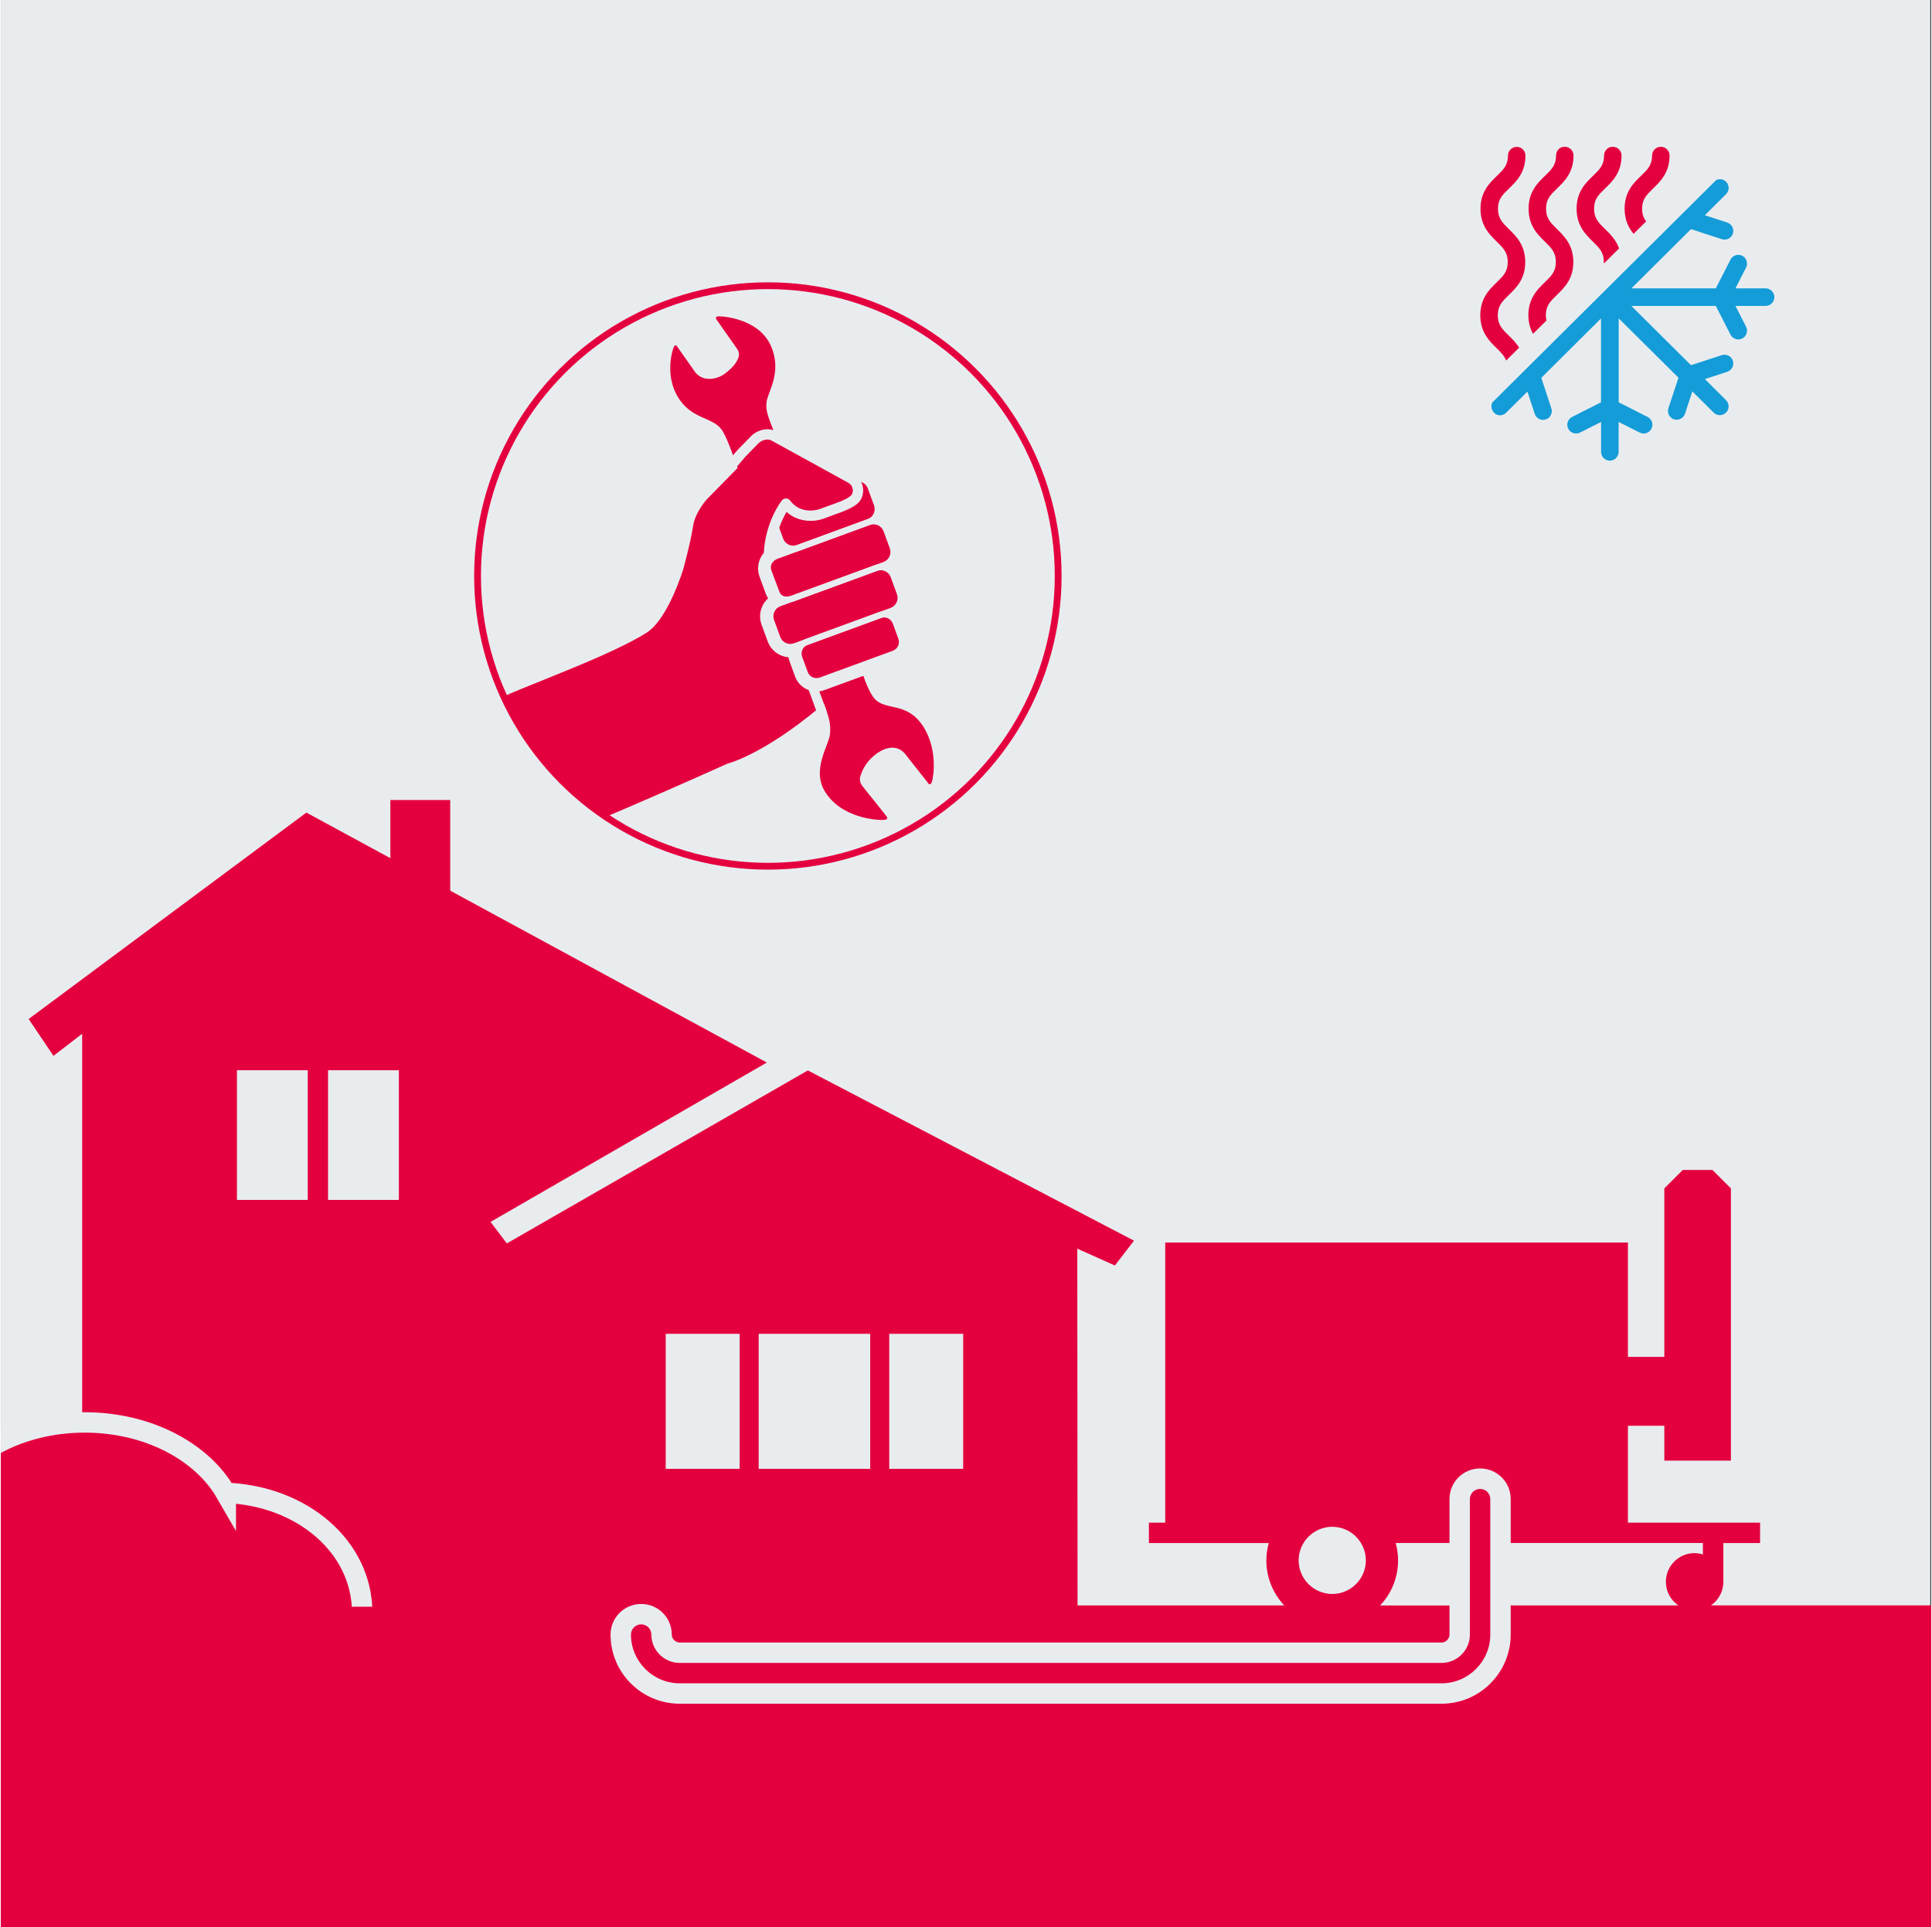 <?xml version="1.0" encoding="UTF-8"?>
<svg xmlns="http://www.w3.org/2000/svg" xmlns:xlink="http://www.w3.org/1999/xlink" id="Ebene_2" viewBox="0 0 283.85 283.46" width="450" height="449"><rect x="0" y="0" width="283.85" height="283.46" fill="#333333" stroke="none"/><defs><style>.cls-1{fill:#010101;}.cls-1,.cls-2,.cls-3,.cls-4,.cls-5{stroke-width:0px;}.cls-6{clip-path:url(#clippath);}.cls-2,.cls-7{fill:none;}.cls-3,.cls-8{fill:#e4003f;}.cls-9{clip-path:url(#clippath-1);}.cls-4{fill:#e9ecef;}.cls-8{stroke:#e9ecef;stroke-width:3px;}.cls-8,.cls-7{stroke-miterlimit:10;}.cls-7{stroke:#e4003f;}.cls-5{fill:#149cd8;}</style><clipPath id="clippath"><circle class="cls-7" cx="112.79" cy="84.71" r="42.69"/></clipPath><clipPath id="clippath-1"><rect class="cls-2" width="283.72" height="283.46"/></clipPath></defs><g id="Ebene_1-2"><rect class="cls-4" width="283.72" height="283.46"/><rect class="cls-3" x=".13" y="236.12" width="283.72" height="47.34"/><rect class="cls-3" x="57.28" y="117.66" width="8.8" height="16.15"/><path class="cls-2" d="M244.84,232.65c0-2.33,1.89-4.22,4.22-4.22.43,0,.83.08,1.22.2v-1.69h-45.18c.22.81.35,1.66.35,2.55,0,2.57-1.01,4.9-2.64,6.64h43.85c-1.09-.77-1.82-2.04-1.82-3.48Z"/><path class="cls-3" d="M219.02,220.48c0-.83-.67-1.5-1.5-1.5s-1.5.67-1.5,1.5v19.92c0,2.3-1.87,4.17-4.17,4.17h-112.02c-2.3,0-4.17-1.87-4.17-4.17,0-.83-.67-1.5-1.5-1.5s-1.5.67-1.5,1.5c0,3.95,3.22,7.17,7.17,7.17h112.02c3.95,0,7.17-3.22,7.17-7.17v-19.92Z"/><path class="cls-2" d="M246.67,236.12c-1.1-.76-1.83-2.03-1.83-3.47,0-2.33,1.89-4.22,4.22-4.22.43,0,.83.08,1.22.2v-1.69h-28.27v9.18h24.66Z"/><path class="cls-2" d="M205.11,226.94c.22.81.35,1.66.35,2.55,0,2.57-1.01,4.9-2.64,6.64h10.2v-9.18h-7.91Z"/><path class="cls-3" d="M251.46,236.12c1.1-.76,1.83-2.03,1.83-3.47,0-.08-.02-.15-.02-.22h.02v-5.49h5.4v-3h-19.43v-14.25h5.35v5.13h9.79v-40.04l-2.71-2.71h-4.37l-2.71,2.71v24.78h-5.35v-16.82h-68.04v41.2h-2.4v3h17.62c-.22.81-.35,1.66-.35,2.55,0,2.57,1.01,4.9,2.64,6.64h-30.4s-.04-51.73-.04-52.48l5.53,2.47,2.81-3.65-47.96-25.04-44.26,25.44-2.4-3.16,40.63-23.44-67.71-36.76-40.84,30.36,3.65,5.42,4.22-3.25v84.08H.13v47.34h283.72v-47.34h-32.39ZM130.64,196.17h10.87v19.86h-10.87v-19.86ZM111.44,196.17h16.4v19.86h-16.4v-19.86ZM97.77,196.17h10.87v19.86h-10.87v-19.86ZM48.12,157.4h10.41v19.08h-10.41v-19.08ZM34.72,157.4h10.41v19.08h-10.41v-19.08ZM195.78,234.43c-2.72,0-4.94-2.22-4.94-4.94s2.22-4.94,4.94-4.94,4.94,2.22,4.94,4.94-2.22,4.94-4.94,4.94Z"/><path class="cls-4" d="M222.02,226.93v-6.46c0-2.49-2.01-4.5-4.5-4.5s-4.5,2.01-4.5,4.5v6.46h-7.91c.22.82.35,1.67.35,2.55,0,2.58-1,4.91-2.64,6.64h10.2v4.28c0,.63-.54,1.17-1.17,1.17h-112.02c-.63,0-1.17-.54-1.17-1.17,0-2.49-2.01-4.5-4.5-4.5s-4.5,2.01-4.5,4.5c0,5.61,4.56,10.17,10.17,10.17h112.02c5.61,0,10.17-4.56,10.17-10.18v-4.28h24.65c-1.11-.76-1.83-2.03-1.83-3.47,0-2.33,1.89-4.22,4.22-4.22.43,0,.83.08,1.22.2v-1.69h-28.26ZM219.02,240.4c0,3.95-3.22,7.17-7.17,7.17h-112.02c-3.95,0-7.17-3.22-7.17-7.17,0-.83.67-1.5,1.5-1.5s1.5.67,1.5,1.5c0,2.3,1.87,4.17,4.17,4.17h112.02c2.3,0,4.17-1.87,4.17-4.17v-19.92c0-.83.67-1.5,1.5-1.5s1.5.67,1.5,1.5v19.92Z"/><g class="cls-6"><path class="cls-3" d="M107.24,65.82l13.56,37.02c.95,2.58,1.29,3.52,1.12,5.16-.17,1.64-2.74,5.22-.71,8.46,2.45,3.92,7.68,4.18,8.62,4.13.93-.05.31-.66.31-.66l-3.39-4.25s-.61-.66-.38-1.44c.23-.78.72-2.02,2.07-3.14,1.08-.89,2.95-1.85,4.41-.37l3.41,4.32s.38.74.66-.1c.28-.84.86-5.15-1.52-8.45-2.38-3.3-5.34-1.93-6.94-3.76-.75-.86-1.46-2.87-1.46-2.87l-13.22-36.1c-.86-2.36-1.4-3.31-1.16-4.77.24-1.46,2.33-4.42.57-8.23-1.74-3.79-6.72-4.25-7.57-4.25-.84,0-.31.58-.31.58l2.9,4.13s.51.62.27,1.31c-.24.69-.78,1.51-2.05,2.44-1.02.75-3.01,1.27-4.25-.14l-2.66-3.77s-.3-.68-.6.05c-.29.74-1.24,4.33.73,7.42,1.97,3.09,4.9,2.81,6.25,4.53.63.81,1.34,2.75,1.34,2.75Z"/><path class="cls-3" d="M71.55,103.91l6.24,20.23c.41,1.11,29.08-11.84,29.08-11.84,0,0,5.01-1.18,13.45-8.19,0,0,3.94-2.8,5.25-5.86l5.74-2.1c.95-.35,1.43-1.4,1.09-2.34l-.82-2.24c-.32-.88-1.26-1.37-2.15-1.15l1.56-.57c1.05-.39,1.59-1.55,1.21-2.6l-.91-2.49c-.39-1.05-1.55-1.59-2.6-1.21l1.25-.46c1.05-.39,1.59-1.55,1.21-2.6l-.91-2.49c-.39-1.05-1.55-1.59-2.6-1.21,1.05-.39,1.59-1.55,1.21-2.6l-.91-2.49c-.39-1.05-1.55-1.59-2.6-1.21l-.08.03c-.07-.06-.15-.11-.23-.15l-10.34-5.69c-.98-.54-2.29-.12-2.98.71l-7.93,8.08s-1.69,1.89-1.98,3.85c-.35,2.37-1.42,6.27-1.42,6.27,0,0-2.21,7.46-5.46,9.49-7.02,4.39-23.76,9.73-23.36,10.84ZM115.47,74.08h-.04s.03-.01.03-.01c0,0,0,0,0,.01Z"/><rect class="cls-1" x="113.7" y="72.17" width="15.14" height="6.71" rx="2.03" ry="2.03" transform="translate(-18.58 46.32) rotate(-20.12)"/><path class="cls-4" d="M113.19,79.9l-.91-2.49c-.67-1.83.27-3.87,2.11-4.55l10.4-3.81c1.83-.67,3.87.27,4.55,2.11l.91,2.49c.67,1.83-.27,3.87-2.11,4.55l-10.4,3.81c-1.83.67-3.87-.27-4.55-2.11ZM115.43,75.7c-.27.1-.41.4-.31.66l.91,2.49c.1.27.4.4.66.31l10.4-3.81c.27-.1.41-.39.31-.66l-.91-2.49c-.1-.27-.4-.41-.66-.31l-10.4,3.81Z"/><path class="cls-1" d="M114.91,79.03h14.31c1.12,0,2.03.91,2.03,2.03v2.65c0,1.12-.91,2.03-2.03,2.03h-14.31c-1.12,0-2.03-.91-2.03-2.03v-2.65c0-1.12.91-2.03,2.03-2.03Z" transform="translate(-20.89 47.02) rotate(-20.12)"/><path class="cls-4" d="M112.48,87.31l-.91-2.49c-.67-1.83.27-3.87,2.11-4.55l13.43-4.92c1.83-.67,3.87.27,4.55,2.11l.91,2.49c.67,1.83-.27,3.87-2.11,4.55l-13.43,4.92c-1.83.67-3.87-.27-4.55-2.11ZM114.71,83.12c-.27.1-.41.4-.31.66l.91,2.49c.1.27.39.4.66.31l13.43-4.92c.27-.1.41-.39.31-.66l-.91-2.49c-.1-.27-.4-.41-.66-.31l-13.43,4.92Z"/><path class="cls-1" d="M115.18,85.93h15.12c1.12,0,2.03.91,2.03,2.03v2.65c0,1.12-.91,2.03-2.03,2.03h-15.12c-1.12,0-2.03-.91-2.03-2.03v-2.65c0-1.12.91-2.03,2.03-2.03Z" transform="translate(-23.22 47.67) rotate(-20.12)"/><path class="cls-4" d="M112.77,94.35l-.91-2.49c-.67-1.83.27-3.87,2.11-4.55l14.2-5.2c1.83-.67,3.87.27,4.55,2.11l.91,2.49c.67,1.83-.27,3.87-2.11,4.55l-14.2,5.2c-1.83.67-3.87-.27-4.55-2.11ZM115.01,90.16c-.27.1-.4.39-.31.66l.91,2.49c.1.27.39.41.66.31l14.2-5.2c.27-.1.41-.39.31-.66l-.91-2.49c-.1-.27-.4-.41-.66-.31l-14.2,5.2Z"/><rect class="cls-1" x="117.35" y="92.25" width="15.1" height="6.04" rx="1.83" ry="1.83" transform="translate(-25.15 48.78) rotate(-20.12)"/><path class="cls-4" d="M116.8,99.51l-.82-2.24c-.63-1.73.26-3.65,1.99-4.29l10.75-3.94c1.73-.63,3.65.26,4.29,1.99l.82,2.24c.63,1.73-.26,3.65-1.99,4.29l-10.75,3.94c-1.73.63-3.65-.26-4.29-1.99ZM119.01,95.83c-.16.06-.25.24-.19.4l.82,2.24c.06.16.24.25.4.19l10.75-3.94c.16-.06.25-.24.19-.4l-.82-2.24c-.06-.16-.24-.25-.4-.19l-10.75,3.94Z"/><rect class="cls-3" x="113.7" y="72.17" width="15.14" height="6.71" rx="2.03" ry="2.03" transform="translate(-18.58 46.32) rotate(-20.12)"/><path class="cls-3" d="M114.91,79.03h14.31c1.12,0,2.03.91,2.03,2.03v2.65c0,1.12-.91,2.03-2.03,2.03h-14.31c-1.12,0-2.03-.91-2.03-2.03v-2.65c0-1.12.91-2.03,2.03-2.03Z" transform="translate(-20.89 47.02) rotate(-20.12)"/><path class="cls-3" d="M115.18,85.93h15.12c1.12,0,2.03.91,2.03,2.03v2.65c0,1.12-.91,2.03-2.03,2.03h-15.12c-1.12,0-2.03-.91-2.03-2.03v-2.65c0-1.12.91-2.03,2.03-2.03Z" transform="translate(-23.22 47.67) rotate(-20.12)"/><rect class="cls-3" x="117.35" y="92.25" width="15.1" height="6.04" rx="1.83" ry="1.83" transform="translate(-25.15 48.78) rotate(-20.12)"/><path class="cls-4" d="M114.19,79.53l-.91-2.49c-.47-1.29.19-2.72,1.48-3.19l10.4-3.81c1.29-.47,2.72.19,3.19,1.48l.91,2.49c.47,1.29-.19,2.72-1.48,3.19l-10.4,3.81c-1.29.47-2.72-.19-3.19-1.48ZM115.07,74.71c-.82.3-1.24,1.21-.94,2.02l.91,2.49c.3.82,1.21,1.24,2.02.94l10.4-3.81c.82-.3,1.24-1.21.94-2.02l-.91-2.49c-.3-.82-1.21-1.24-2.02-.94l-10.4,3.81Z"/><path class="cls-4" d="M113.47,86.95l-.91-2.49c-.47-1.29.19-2.72,1.48-3.19l13.43-4.92c1.29-.47,2.72.19,3.19,1.48l.91,2.49c.47,1.29-.19,2.72-1.48,3.19l-13.43,4.92c-1.29.47-2.72-.19-3.19-1.48ZM114.35,82.12c-.82.3-1.34.95-1.04,1.77l1.16,3.1c.3.82,1.07.89,1.88.59l13.43-4.92c.82-.3,1.24-1.21.94-2.02l-.91-2.49c-.3-.82-1.21-1.24-2.02-.94l-13.43,4.92Z"/><path class="cls-4" d="M113.77,93.99l-.91-2.49c-.47-1.29.19-2.72,1.48-3.19l14.2-5.2c1.29-.47,2.72.19,3.19,1.48l.91,2.49c.47,1.29-.19,2.72-1.48,3.19l-14.2,5.2c-1.29.47-2.72-.19-3.19-1.48ZM114.64,89.16c-.82.3-1.24,1.21-.94,2.02l.91,2.49c.3.82,1.21,1.24,2.02.94l14.2-5.2c.82-.3,1.24-1.21.94-2.02l-.91-2.49c-.3-.82-1.21-1.24-2.02-.94l-14.2,5.2Z"/><path class="cls-4" d="M117.8,99.15l-.82-2.24c-.43-1.18.18-2.49,1.36-2.93l10.75-3.94c1.18-.43,2.49.18,2.93,1.36l.82,2.24c.43,1.18-.18,2.49-1.36,2.93l-10.75,3.94c-1.18.43-2.49-.18-2.93-1.36ZM118.65,94.83c-.71.26-1.08,1.05-.82,1.76l.82,2.24c.26.71,1.05,1.08,1.76.82l10.75-3.94c.71-.26,1.08-1.05.82-1.76l-.82-2.24c-.26-.71-1.05-1.08-1.76-.82l-10.75,3.94Z"/><path class="cls-3" d="M111.69,65.37c.69-.83,2-1.25,2.98-.71l10.34,5.69c.98.54,1.34,1.77.8,2.76,0,0-.24.69-2.42,1.49l-2.8,1.02s-3.16,1.1-5.13-1.55c0,0-2.32,2.92-2.51,7.42l-8.77-8.26,7.5-7.85Z"/><path class="cls-4" d="M112.92,82.24c-.42-.02-.74-.37-.73-.79.19-4.7,2.57-7.73,2.67-7.86.15-.18.37-.29.6-.28.23,0,.45.12.59.3,1.61,2.16,4.17,1.32,4.27,1.29l2.8-1.02c1.55-.57,1.94-1.04,1.99-1.1,0-.01.01-.03.02-.04.34-.62.11-1.39-.5-1.73l-11.31-6.22c-.65-.36-1.58-.01-2.04.54-.01.02-.03.03-.04.04l-1.77,1.81-2.78,3.28c-.27.32-.75.36-1.07.09-.32-.27-.36-.75-.09-1.07l2.8-3.3s.02-.03.04-.04l1.77-1.81c.87-1.01,2.55-1.61,3.91-.87l11.31,6.22c1.33.73,1.83,2.41,1.12,3.75-.16.35-.75,1.1-2.84,1.87l-2.81,1.03c-1.12.39-3.49.59-5.29-1.04-.65,1.1-1.73,3.32-1.84,6.22-.01.32-.22.58-.5.68-.09.03-.19.05-.29.05ZM125.09,72.86h0s0,0,0,0ZM125.09,72.85s0,0,0,0c0,0,0,0,0,0ZM125.09,72.85s0,0,0,0c0,0,0,0,0,0Z"/><path class="cls-4" d="M120.91,105.23c.36-.13.55-.54.42-.9l-1.33-3.64c-.13-.36-.54-.55-.9-.42s-.55.54-.42.9l1.33,3.64c.13.36.54.55.9.42Z"/></g><circle class="cls-7" cx="112.79" cy="84.71" r="42.69"/><path class="cls-5" d="M220.43,61.08c.33,0,.66-.12.91-.37l3.14-3.12,1.08,3.28c.18.54.68.88,1.22.88.13,0,.27-.02.4-.06.67-.22,1.04-.95.82-1.62l-1.48-4.5,8.78-8.73v12.33l-4.25,2.15c-.63.32-.89,1.09-.57,1.73s1.09.89,1.73.57l3.1-1.56v4.4c0,.71.58,1.29,1.29,1.29s1.29-.58,1.29-1.29v-4.4l3.1,1.56c.19.09.38.14.58.14.47,0,.92-.26,1.15-.71.32-.63.07-1.41-.57-1.73l-4.25-2.15v-12.34l.39.38h0l8.4,8.34-1.48,4.5c-.22.67.14,1.4.82,1.62.13.04.27.06.4.06.54,0,1.04-.34,1.22-.88l1.08-3.28,3.14,3.12c.25.25.58.37.91.37s.66-.13.91-.38c.5-.5.5-1.32,0-1.82l-3.12-3.11,3.29-1.07c.67-.22,1.04-.94.83-1.62-.22-.67-.94-1.04-1.62-.83l-4.54,1.48-7.98-7.93h0l-.79-.79h12.42l2.16,4.23c.23.44.68.7,1.15.7.2,0,.4-.05.58-.14.63-.32.88-1.1.56-1.73l-1.56-3.06h4.43c.71,0,1.29-.58,1.29-1.29s-.58-1.29-1.29-1.29h-4.43l1.56-3.06c.32-.63.07-1.41-.56-1.73s-1.41-.07-1.73.56l-2.16,4.23h-12.42l.37-.36h0l8.4-8.35,4.54,1.48c.13.04.27.06.4.06.54,0,1.05-.35,1.22-.89.22-.68-.15-1.4-.83-1.62l-3.29-1.07,3.12-3.11c.5-.5.51-1.31,0-1.82-.39-.39-.97-.47-1.45-.25l-32.93,32.72c-.22.48-.15,1.06.24,1.45.22.3.55.43.88.43Z"/><path class="cls-3" d="M242.97,27.71c1.07-1.04,2.41-2.33,2.41-4.83,0-.71-.57-1.29-1.28-1.29h0c-.71,0-1.28.57-1.29,1.28,0,1.42-.68,2.08-1.63,2.99-1.07,1.04-2.41,2.33-2.41,4.83,0,1.69.6,2.82,1.32,3.7l1.84-1.82c-.36-.5-.59-1.07-.59-1.87,0-1.41.69-2.07,1.63-2.99Z"/><path class="cls-3" d="M235.9,33.7c-.94-.92-1.62-1.58-1.62-3s.68-2.08,1.63-2.99c1.07-1.04,2.41-2.33,2.41-4.83,0-.71-.57-1.29-1.28-1.29-.7-.04-1.29.57-1.29,1.28,0,1.42-.68,2.08-1.63,2.99-1.07,1.04-2.41,2.33-2.41,4.83s1.33,3.8,2.39,4.84c.94.92,1.62,1.58,1.62,3,0,.08,0,.15,0,.23l2.24-2.23c-.46-1.26-1.32-2.11-2.05-2.83Z"/><path class="cls-3" d="M228.82,43.37c1.07-1.04,2.41-2.33,2.41-4.83s-1.33-3.8-2.39-4.84c-.94-.92-1.62-1.58-1.62-3s.68-2.08,1.63-2.99c1.07-1.04,2.41-2.33,2.41-4.83,0-.71-.57-1.29-1.28-1.29-.73-.04-1.29.57-1.29,1.28,0,1.42-.68,2.08-1.63,2.99-1.07,1.04-2.41,2.33-2.41,4.83s1.33,3.8,2.39,4.84c.94.92,1.62,1.58,1.62,3s-.68,2.07-1.63,2.99c-1.07,1.04-2.41,2.33-2.41,4.83,0,1.14.28,2.02.68,2.75l1.98-1.96c-.05-.24-.09-.49-.09-.78,0-1.41.68-2.07,1.63-2.99Z"/><path class="cls-3" d="M221.74,49.36c-.94-.92-1.62-1.58-1.62-2.99s.68-2.07,1.63-2.99c1.07-1.04,2.41-2.33,2.41-4.83s-1.33-3.8-2.39-4.84c-.94-.92-1.62-1.58-1.62-3s.68-2.08,1.63-2.99c1.07-1.04,2.41-2.33,2.41-4.83,0-.71-.57-1.29-1.28-1.29h0c-.71,0-1.28.57-1.29,1.28,0,1.42-.68,2.08-1.63,2.99-1.07,1.04-2.41,2.33-2.41,4.83s1.33,3.8,2.39,4.84c.94.92,1.62,1.58,1.62,3s-.68,2.07-1.63,2.99c-1.07,1.04-2.41,2.33-2.41,4.83s1.33,3.8,2.39,4.84c.64.62,1.15,1.13,1.41,1.83l1.91-1.9c-.44-.72-1.01-1.28-1.52-1.77Z"/><g class="cls-9"><path class="cls-8" d="M33.08,219.57c-3.52-6.1-11.48-10.37-20.74-10.37-12.53,0-22.68,7.79-22.68,17.39S-.18,243.98,12.34,243.98c.14,0,.28-.01.42-.02,3.15,6.41,10.64,10.92,19.39,10.92,11.59,0,20.99-7.91,20.99-17.68s-8.9-17.23-20.06-17.64Z"/><rect class="cls-3" x="-34.45" y="236.3" width="93.69" height="60.09"/></g></g></svg>
